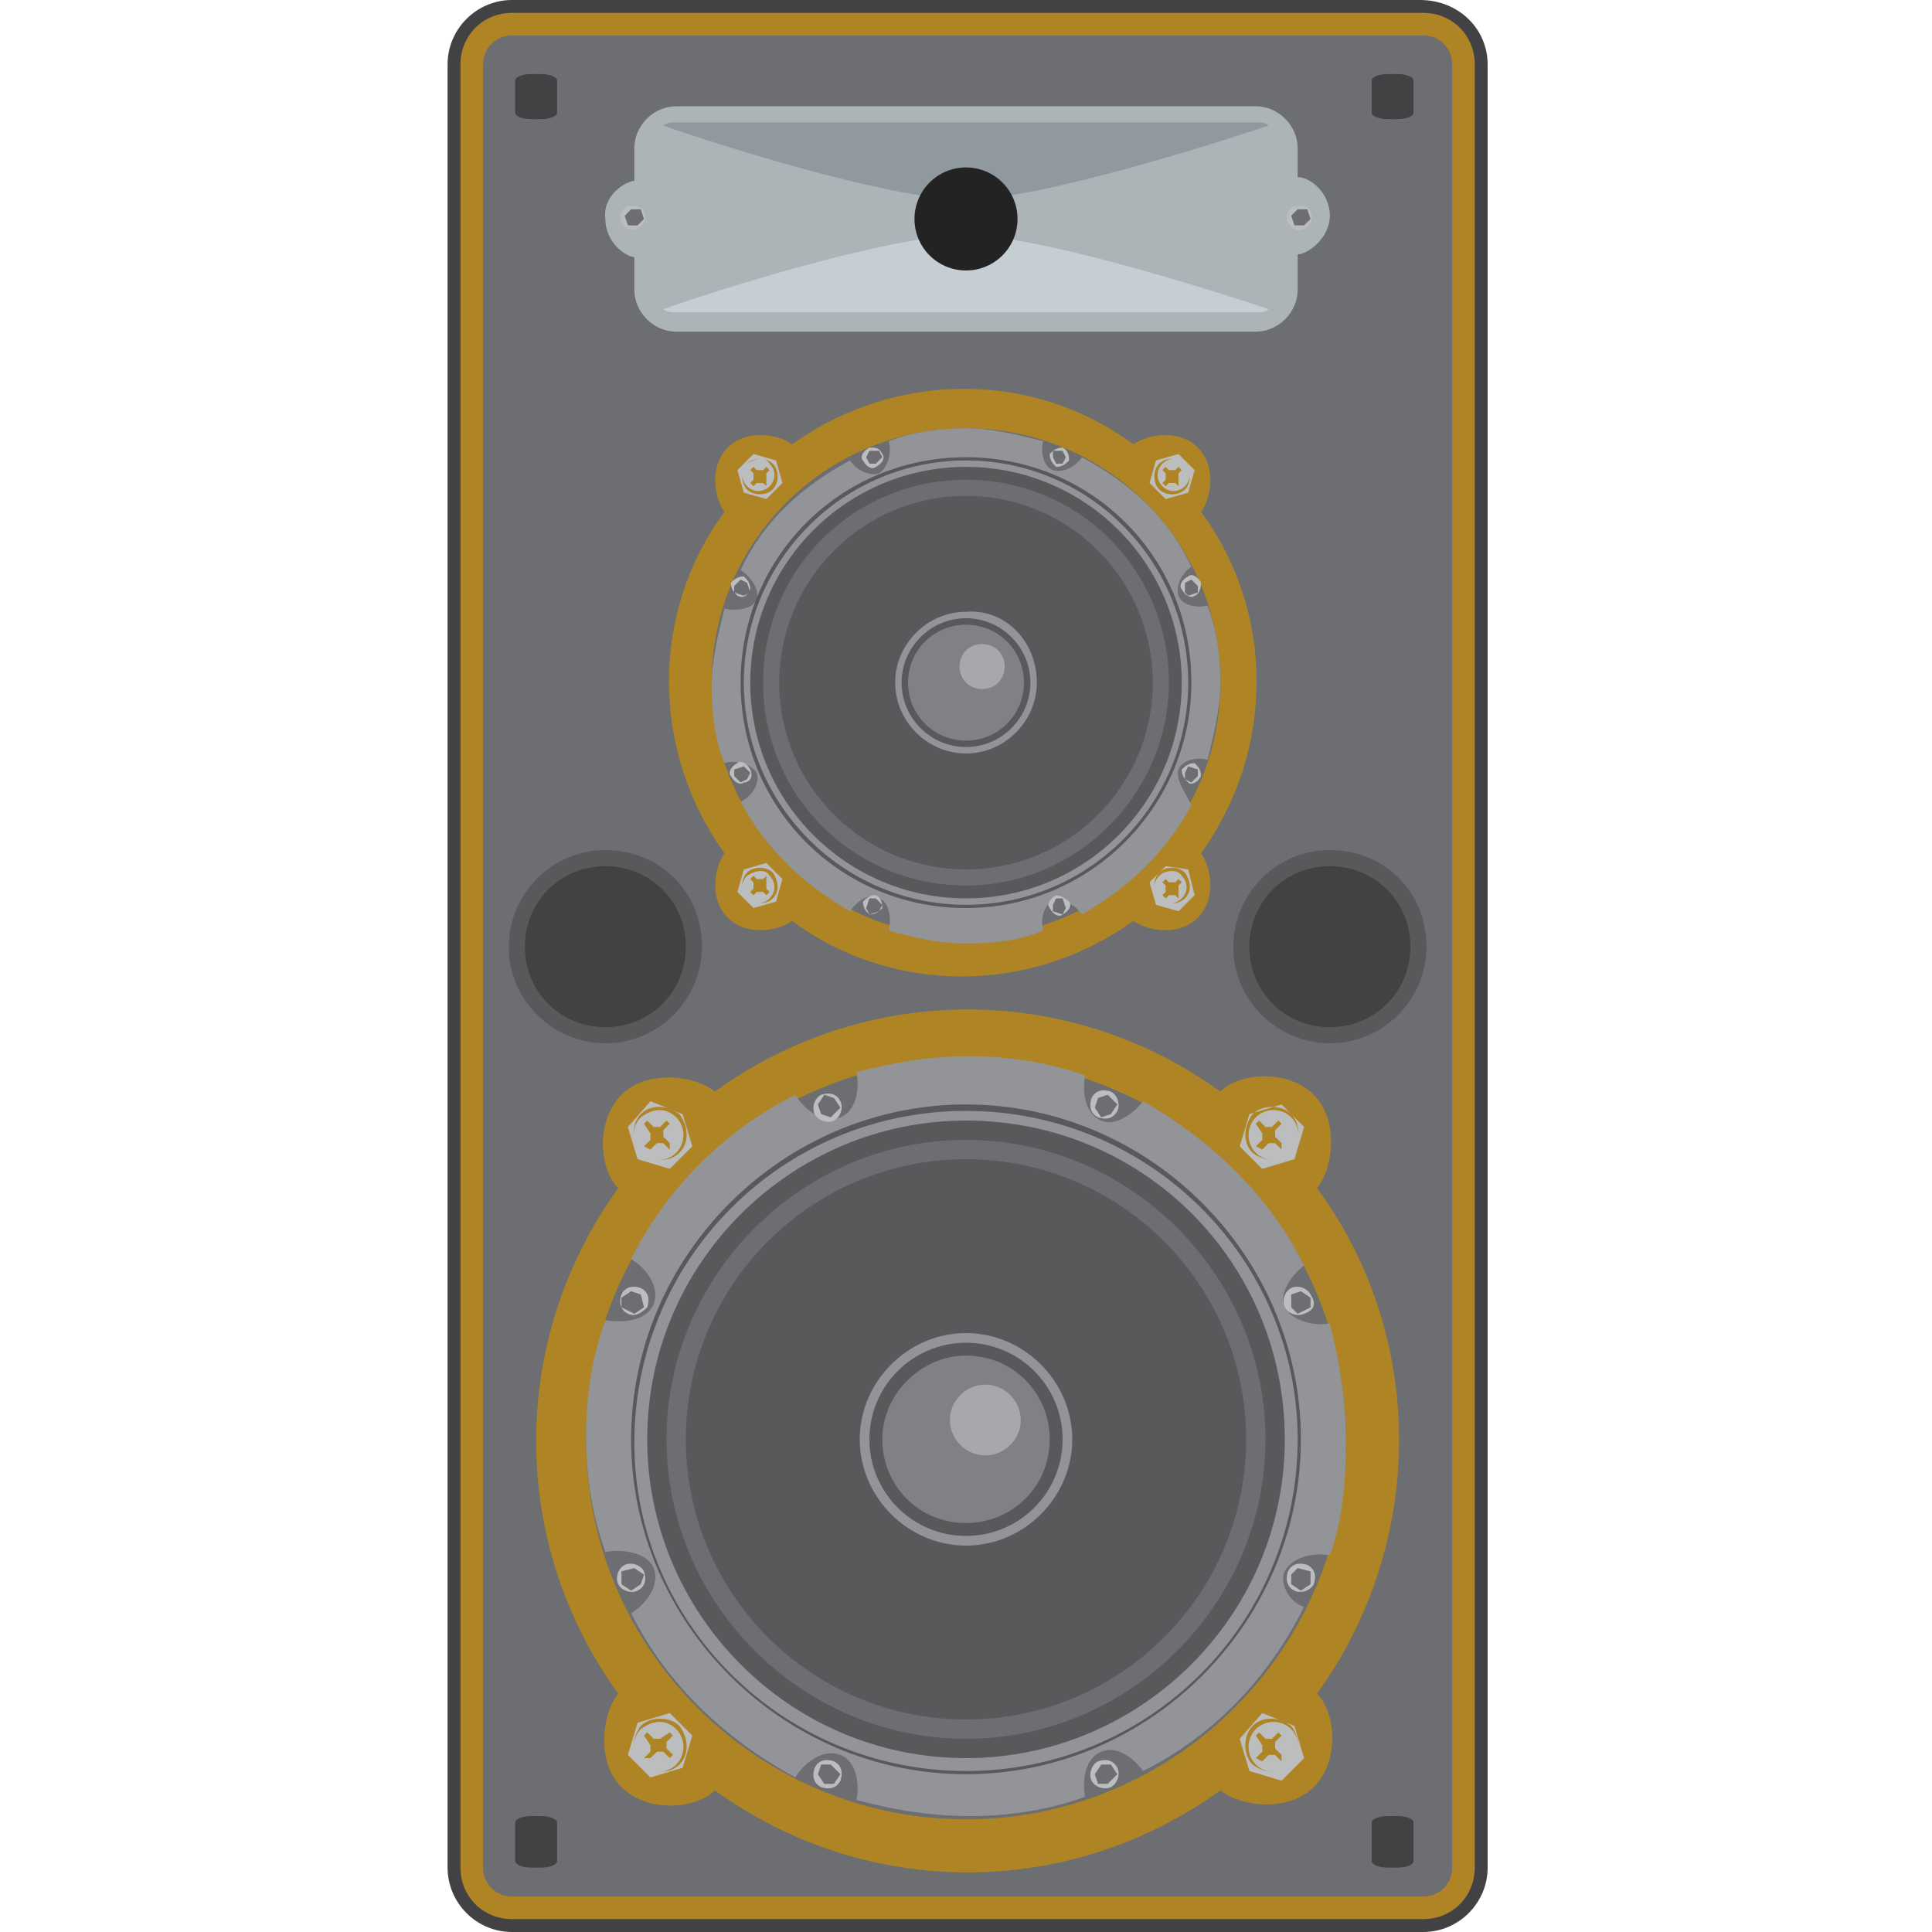 <svg enable-background="new 0 0 60 60" height="60" viewBox="0 0 60 60" width="60" xmlns="http://www.w3.org/2000/svg"><path d="m44.1 0h-28.2c-1.1 0-2 .9-2 2v56c0 1.1.9 2 2 2h28.3c1.1 0 2-.9 2-2v-56c0-1.1-.9-2-2.1-2z" fill="#424143"/><path d="m15.9 59.6c-.9 0-1.6-.7-1.6-1.6v-56c0-.9.7-1.6 1.6-1.6h28.3c.9 0 1.6.7 1.6 1.6v56c0 .9-.7 1.6-1.6 1.6z" fill="#af8424"/><path d="m45.1 2c0-.5-.4-.9-.9-.9h-28.3c-.5 0-.9.4-.9.9v56c0 .5.4.9.9.9h28.3c.5 0 .9-.4.9-.9z" fill="#6d6e71"/><path d="m40.9 36.9c.5-.6.7-2.1-.1-2.9s-2.3-.7-2.9-.1c-4.7-3.4-11-3.4-15.7 0-.6-.5-2.1-.7-2.9.1s-.7 2.3-.1 2.9c-3.4 4.7-3.4 11 0 15.7-.5.6-.7 2.1.1 2.9s2.3.7 2.9.1c4.7 3.4 11 3.4 15.7 0 .6.5 2.1.7 2.9-.1s.7-2.3.1-2.9c3.4-4.7 3.4-11.1 0-15.7z" fill="#af8424"/><path d="m41.8 44.7c0 6.5-5.3 11.8-11.8 11.8s-11.8-5.3-11.8-11.8 5.3-11.8 11.8-11.8 11.8 5.3 11.8 11.8z" fill="#6d6e71"/><path d="m39.9 48.8c.2-.4.8-.6 1.4-.5.4-1.1.5-2.3.5-3.6 0-1.2-.2-2.4-.5-3.6-.5.1-1.2-.1-1.4-.5s.2-1 .6-1.3c-1.1-2.2-2.9-3.9-5-5.1-.3.4-.9.8-1.3.6-.5-.2-.6-.9-.5-1.4-1.1-.4-2.4-.6-3.6-.6s-2.4.2-3.5.5c.1.5 0 1.2-.5 1.4s-1.1-.2-1.4-.7c-2.2 1.1-4 2.9-5.1 5.1.5.3.9.9.7 1.4s-.9.6-1.5.5c-.4 1.1-.6 2.3-.6 3.6s.2 2.5.6 3.6c.5-.1 1.3 0 1.5.5s-.2 1.1-.7 1.4c1.1 2.2 2.9 3.9 5.1 5.1.3-.5.9-.9 1.4-.7s.6.9.5 1.4c1.1.3 2.3.5 3.5.5 1.3 0 2.5-.2 3.6-.6-.1-.5 0-1.2.5-1.4s1 .2 1.3.6c2.2-1.1 3.9-2.9 5-5.1-.4-.1-.8-.7-.6-1.1z" fill="#929497"/><path d="m30 55.1c-5.7 0-10.4-4.7-10.4-10.4s4.7-10.4 10.4-10.4 10.4 4.7 10.4 10.4-4.7 10.4-10.4 10.4zm0-20.6c-5.7 0-10.3 4.6-10.3 10.3 0 5.6 4.6 10.2 10.3 10.2s10.3-4.6 10.3-10.3c0-5.6-4.6-10.2-10.3-10.2z" fill="#59595c"/><path d="m39.9 44.7c0 5.5-4.5 9.9-9.9 9.9-5.5 0-9.9-4.5-9.9-9.9 0-5.5 4.5-9.9 9.9-9.9 5.5 0 9.9 4.4 9.9 9.9z" fill="#59595c"/><path d="m39.6 44.7c0 5.3-4.3 9.6-9.6 9.6s-9.6-4.3-9.6-9.6 4.3-9.6 9.6-9.6c5.3.1 9.6 4.3 9.6 9.6z" fill="#59595c"/><path d="m30 54c-5.1 0-9.3-4.2-9.3-9.3s4.2-9.3 9.3-9.3 9.3 4.2 9.3 9.3-4.2 9.3-9.3 9.3zm0-18c-4.8 0-8.7 3.9-8.7 8.7s3.9 8.7 8.7 8.7 8.7-3.9 8.7-8.7-3.9-8.7-8.7-8.7z" fill="#6d6e71"/><path d="m33.3 44.7c0 1.8-1.5 3.3-3.3 3.3s-3.3-1.5-3.3-3.3 1.5-3.3 3.3-3.3 3.3 1.5 3.3 3.3z" fill="#929497"/><ellipse cx="30" cy="44.7" fill="#59595c" rx="3" ry="3"/><path d="m32.6 44.7c0 1.5-1.2 2.6-2.6 2.6-1.5 0-2.6-1.2-2.6-2.6s1.2-2.6 2.6-2.6c1.5 0 2.6 1.2 2.6 2.6z" fill="#808184"/><path d="m26.1 34.2c.1.2 0 .5-.2.6s-.5 0-.6-.2 0-.5.2-.6c.3-.1.5 0 .6.2z" fill="#bcbdbf"/><path d="m26.1 34.4-.3.3-.3-.1-.1-.3.2-.3.3.1z" fill="#6d6e71"/><path d="m34.7 54.9c.1.2 0 .5-.2.6s-.5 0-.6-.2 0-.5.2-.6c.3-.1.5 0 .6.2z" fill="#bcbdbf"/><path d="m34.7 55.1-.3.3h-.3l-.1-.3.2-.3h.3z" fill="#6d6e71"/><path d="m40.5 40.8c-.2.1-.5 0-.6-.2s0-.5.2-.6.5 0 .6.2c.2.3.1.5-.2.6z" fill="#bcbdbf"/><path d="m40.3 40.8-.2-.2v-.4l.3-.1.3.2v.3z" fill="#6d6e71"/><path d="m19.8 49.4c-.2.1-.5 0-.6-.2s0-.5.2-.6.5 0 .6.2c.1.3 0 .5-.2.6z" fill="#bcbdbf"/><path d="m19.6 49.4-.3-.2v-.4l.4-.1.3.2-.1.3z" fill="#6d6e71"/><path d="m34.7 34.5c-.1.2-.3.3-.6.2-.2-.1-.3-.3-.2-.6.1-.2.3-.3.6-.2.2.1.3.4.2.6z" fill="#bcbdbf"/><path d="m34.5 34.6-.3.1-.2-.3.1-.3.3-.1.3.3z" fill="#6d6e71"/><path d="m26.1 55.3c-.1.2-.3.3-.6.2-.2-.1-.3-.3-.2-.6.1-.2.3-.3.6-.2.2.1.3.3.2.6z" fill="#bcbdbf"/><path d="m25.9 55.4h-.3l-.2-.3.1-.3h.3l.3.3z" fill="#6d6e71"/><path d="m40.2 49.4c-.2-.1-.3-.3-.2-.6.1-.2.3-.3.6-.2.2.1.3.3.2.6-.1.2-.4.3-.6.2z" fill="#bcbdbf"/><path d="m40.1 49.2v-.3l.2-.2.4.1v.4l-.3.2z" fill="#6d6e71"/><path d="m19.5 40.8c-.2-.1-.3-.3-.2-.6.1-.2.3-.3.6-.2.2.1.3.3.2.6-.2.2-.4.3-.6.2z" fill="#bcbdbf"/><path d="m19.3 40.6v-.3l.3-.2.3.1.1.4-.3.2z" fill="#6d6e71"/><path d="m40.2 36 .3-1-.7-.7-1 .3-.3 1 .7.7zm-1.3-1.4c.3-.3.9-.3 1.2 0s.3.9 0 1.2-.8.3-1.2 0c-.3-.3-.3-.8 0-1.2zm1.2.1c-.3-.3-.8-.3-1.1 0s-.3.8 0 1.1.8.3 1.1 0 .3-.8 0-1.1zm-.3 1-.2-.2c-.1 0-.1 0-.2 0l-.2.2-.2-.1.2-.2c0-.1 0-.1 0-.2l-.2-.3.1-.1.2.2h.2l.2-.2.1.1-.2.2v.2l.2.2zm-19.9 18c-.3.3-.3.8 0 1.1s.8.3 1.1 0 .3-.8 0-1.1-.7-.3-1.1 0zm.9.1.1.1-.2.2v.2l.2.2-.1.1-.2-.2c-.1 0-.1 0-.2 0l-.2.2h-.2l.2-.2c0-.1 0-.1 0-.2l-.2-.3.1-.1.2.2h.2zm18.4-.6-.7.8.3 1 1 .3.7-.7-.3-1zm.9 1.6c-.3.3-.8.3-1.2 0-.3-.3-.3-.9 0-1.2s.8-.3 1.2 0c.3.4.3.9 0 1.2zm-1.1-1.1c-.3.3-.3.8 0 1.1s.8.3 1.1 0 .3-.8 0-1.1-.8-.3-1.1 0zm.8 1-.2-.2c-.1 0-.1 0-.2 0l-.2.2-.2-.1.2-.2c0-.1 0-.1 0-.2l-.2-.3.1-.1.2.2h.2l.2-.2.1.1-.2.2v.2l.2.2zm-20-1.2-.3 1 .7.7 1-.3.3-1-.7-.7zm1.3 1.3c-.3.3-.9.3-1.2 0s-.3-.8 0-1.2c.3-.3.9-.3 1.2 0 .3.4.3.9 0 1.2zm-1.2-20.1c-.3.3-.3.8 0 1.1s.8.3 1.1 0 .3-.8 0-1.1-.7-.3-1.1 0zm.9 1-.2-.2c-.1 0-.1 0-.2 0l-.2.2-.2-.1.2-.2c0-.1 0-.1 0-.2l-.2-.3.1-.1.2.2h.2l.2-.2.1.1-.2.2v.2l.2.2zm-.6-1.5-.7.8.3 1 1 .3.7-.7-.3-1zm.9 1.6c-.3.3-.9.3-1.2 0s-.3-.9 0-1.2.8-.3 1.2 0c.3.4.3.9 0 1.2z" fill="#bcbdbf"/><path d="m37.3 15.9c.3-.4.5-1.4-.1-2s-1.6-.4-2-.1c-3.1-2.3-7.4-2.3-10.6 0-.4-.3-1.4-.5-2 .1s-.4 1.6-.1 2c-2.3 3.1-2.3 7.4 0 10.6-.3.4-.5 1.4.1 2s1.6.4 2 .1c3.1 2.3 7.4 2.3 10.6 0 .4.3 1.4.5 2-.1s.4-1.6.1-2c2.3-3.2 2.3-7.5 0-10.6z" fill="#af8424"/><circle cx="30" cy="21.2" fill="#6d6e71" r="7.9"/><path d="m36.6 23.9c.1-.3.6-.4.9-.3.2-.8.4-1.6.4-2.4s-.1-1.6-.4-2.4c-.3.1-.8 0-.9-.3s.1-.7.4-.9c-.7-1.5-1.9-2.6-3.4-3.4-.2.3-.6.5-.9.4s-.4-.6-.3-.9c-.8-.2-1.6-.4-2.4-.4s-1.6.1-2.4.4c.1.3 0 .8-.3 1-.3.1-.7-.1-.9-.4-1.5.8-2.7 1.9-3.4 3.4.3.2.6.6.5.9s-.6.4-1 .3c-.2.8-.4 1.6-.4 2.4s.1 1.7.4 2.4c.3-.1.8 0 1 .3.1.3-.1.7-.5.9.8 1.5 2 2.6 3.4 3.4.2-.3.6-.6.9-.4.3.1.4.6.3 1 .7.2 1.5.4 2.4.4s1.7-.1 2.4-.4c-.1-.3 0-.8.3-.9s.7.1.9.4c1.4-.8 2.6-1.9 3.4-3.4-.2-.4-.5-.8-.4-1.1z" fill="#929497"/><path d="m30 28.2c-3.9 0-7-3.1-7-7s3.1-7 7-7 7 3.1 7 7c0 3.8-3.1 7-7 7zm0-13.9c-3.8 0-6.9 3.1-6.9 6.9s3.1 6.9 6.9 6.9 6.9-3.1 6.9-6.9-3.1-6.9-6.9-6.9z" fill="#59595c"/><path d="m36.7 21.2c0 3.7-3 6.7-6.7 6.7s-6.7-3-6.7-6.7 3-6.7 6.7-6.7 6.7 3 6.7 6.7z" fill="#59595c"/><path d="m36.4 21.2c0 3.5-2.9 6.4-6.4 6.4s-6.4-2.9-6.4-6.4 2.9-6.4 6.4-6.4c3.6-.1 6.4 2.8 6.4 6.4z" fill="#59595c"/><path d="m30 27.5c-3.5 0-6.3-2.8-6.3-6.3s2.8-6.3 6.3-6.3 6.3 2.8 6.3 6.3c0 3.4-2.8 6.3-6.3 6.3zm0-12.1c-3.2 0-5.8 2.6-5.8 5.8s2.6 5.8 5.8 5.8 5.8-2.6 5.8-5.8-2.6-5.8-5.8-5.8z" fill="#6d6e71"/><path d="m32.2 21.2c0 1.2-1 2.2-2.2 2.2s-2.2-1-2.2-2.2 1-2.2 2.2-2.2c1.2-.1 2.2.9 2.2 2.2z" fill="#929497"/><path d="m32 21.2c0 1.1-.9 2-2 2s-2-.9-2-2 .9-2 2-2 2 .9 2 2z" fill="#59595c"/><path d="m31.8 21.2c0 1-.8 1.8-1.8 1.8s-1.8-.8-1.8-1.8.8-1.8 1.8-1.8 1.8.8 1.8 1.8z" fill="#808184"/><path d="m27.4 14.1c.1.1 0 .3-.2.4-.1.1-.3 0-.4-.2-.1-.1 0-.3.2-.4.2 0 .3 0 .4.2z" fill="#bcbdbf"/><path d="m27.4 14.2-.2.2h-.2l-.1-.2.1-.2h.3z" fill="#6d6e71"/><path d="m33.2 28c.1.1 0 .3-.2.4-.1.1-.3 0-.4-.2-.1-.1 0-.3.2-.4.1 0 .3.1.4.2z" fill="#bcbdbf"/><path d="m33.1 28.2-.1.2-.3-.1v-.2l.1-.2h.2z" fill="#6d6e71"/><path d="m37.1 18.5c-.1.1-.3 0-.4-.2-.1-.1 0-.3.2-.4.1-.1.3 0 .4.2 0 .2-.1.4-.2.4z" fill="#bcbdbf"/><path d="m36.9 18.5-.1-.1v-.3l.2-.1.2.2v.2z" fill="#6d6e71"/><path d="m23.1 24.3c-.1.1-.3 0-.4-.2-.1-.1 0-.3.2-.4.1-.1.3 0 .4.2s0 .4-.2.4z" fill="#bcbdbf"/><path d="m23 24.3-.2-.2v-.2l.3-.1.2.2-.1.2z" fill="#6d6e71"/><path d="m33.2 14.3c-.1.1-.2.2-.4.2-.1-.1-.2-.2-.2-.4.1-.1.2-.2.4-.2.2.1.2.3.2.4z" fill="#bcbdbf"/><path d="m33 14.4h-.2l-.1-.2v-.2h.3l.1.2z" fill="#6d6e71"/><path d="m27.4 28.2c-.1.1-.2.2-.4.2-.1-.1-.2-.2-.2-.4.1-.1.2-.2.4-.2.2.1.2.3.2.4z" fill="#bcbdbf"/><path d="m27.3 28.3-.3.1-.1-.2.1-.3h.2l.2.2z" fill="#6d6e71"/><path d="m36.9 24.3c-.1-.1-.2-.2-.2-.4.1-.1.2-.2.4-.2.1.1.2.2.2.4-.1.2-.3.3-.4.2z" fill="#bcbdbf"/><path d="m36.8 24.2v-.2l.1-.2.3.1v.2l-.2.2z" fill="#6d6e71"/><path d="m22.9 18.5c-.1-.1-.2-.2-.2-.4.1-.1.2-.2.4-.2.1.1.2.2.2.4-.1.2-.2.3-.4.2z" fill="#bcbdbf"/><path d="m22.8 18.4v-.2l.2-.2.2.1.1.3-.2.1z" fill="#6d6e71"/><path d="m36.9 15.3.2-.7-.5-.5-.7.2-.2.7.5.5zm-.9-.9c.2-.2.6-.2.8 0s.2.6 0 .8-.6.2-.8 0-.2-.6 0-.8zm.8 0c-.2-.2-.5-.2-.7 0s-.2.5 0 .7.5.2.7 0 .2-.5 0-.7zm-.2.7-.1-.1c-.1 0-.1 0-.2 0l-.1.1-.1-.1.1-.1c0-.1 0-.1 0-.2l-.1-.1.1-.1.1.1h.2l.1-.1.1.1-.1.1v.2zm-13.4 12.1c-.2.2-.2.5 0 .7s.5.2.7 0 .2-.5 0-.7c-.1-.2-.4-.2-.7 0zm.6 0v.2.2l.1.1-.1.1-.1-.1c-.1 0-.1 0-.2 0l-.1.1-.1-.1.1-.1c0-.1 0-.1 0-.2l-.1-.1.1-.1.1.1h.2zm12.4-.3-.5.5.2.7.7.2.5-.5-.2-.8zm.6 1c-.2.2-.6.2-.8 0s-.2-.6 0-.8.6-.2.8 0c.2.3.2.6 0 .8zm-.8-.7c-.2.2-.2.5 0 .7s.5.2.7 0 .2-.5 0-.7c-.1-.2-.5-.2-.7 0zm.6.7-.1-.1c-.1 0-.1 0-.2 0l-.1.1-.1-.1.1-.1c0-.1 0-.1 0-.2l-.1-.1.1-.1.1.1h.2l.1-.1.1.1-.1.1v.2zm-13.5-.9-.2.7.5.5.7-.2.2-.7-.5-.5zm.9.9c-.2.2-.6.2-.8 0s-.2-.6 0-.8.6-.2.8 0c.2.3.2.6 0 .8zm-.8-13.5c-.2.2-.2.5 0 .7s.5.2.7 0 .2-.5 0-.7c-.1-.2-.4-.2-.7 0zm.6.7-.1-.1c-.1 0-.1 0-.2 0l-.1.1-.1-.1.1-.1c0-.1 0-.1 0-.2l-.1-.1.1-.1.1.1h.2l.1-.1.1.1-.1.1v.2zm-.4-1-.5.5.2.7.7.2.5-.5-.2-.7zm.6 1.1c-.2.2-.6.2-.8 0s-.2-.6 0-.8.6-.2.8 0 .2.6 0 .8z" fill="#bcbdbf"/><path d="m31.2 20.7c0 .4-.3.7-.7.7s-.7-.3-.7-.7.3-.7.7-.7.7.3.7.7z" fill="#a7a8ab"/><path d="m31.7 44.1c0 .6-.5 1.1-1.1 1.1s-1.1-.5-1.1-1.1.5-1.1 1.1-1.1 1.1.5 1.1 1.1z" fill="#a7a8ab"/><path d="m21 10.3c-.7 0-1.3-.6-1.3-1.3v-4.4c0-.7.6-1.3 1.3-1.3h18c.7 0 1.3.6 1.3 1.3v4.4c0 .7-.6 1.3-1.3 1.3z" fill="#acb4b8"/><path d="m39 3.8h-18c-.4 0-.7.4-.7.8v4.4c0 .4.3.8.7.8h18c.4 0 .7-.4.7-.8v-4.4c0-.4-.3-.8-.7-.8z" fill="#acb4b8"/><path d="m39.4 9.6c-.1.1-.2.1-.4.1h-18c-.1 0-.3 0-.4-.1 1.4-.5 7-2.3 9.4-2.3 2.3 0 7.9 1.8 9.4 2.3z" fill="#c5ced2"/><path d="m39.4 3.9c-.1-.1-.2-.1-.4-.1h-18c-.1 0-.3 0-.4.1 1.4.5 7 2.3 9.4 2.3 2.3 0 7.9-1.8 9.4-2.3z" fill="#90999d"/><path d="m19.8 5.6c.4 0 .7.5.7 1.2 0 .6-.3 1.2-.7 1.2s-1-.5-1-1.2c-.1-.7.6-1.2 1-1.2z" fill="#acb4b8"/><path d="m40.3 7.9c-.4 0-.7-.5-.7-1.2 0-.6.3-1.2.7-1.2s1 .5 1 1.2-.7 1.2-1 1.2z" fill="#acb4b8"/><path d="m21.8 29.4c0 1.6-1.3 3-3 3-1.6 0-3-1.3-3-3 0-1.6 1.3-3 3-3s3 1.3 3 3z" fill="#59595c"/><path d="m44.3 29.4c0 1.6-1.3 3-3 3-1.6 0-3-1.3-3-3 0-1.6 1.3-3 3-3s3 1.3 3 3z" fill="#59595c"/><path d="m21.3 29.4c0 1.4-1.1 2.5-2.5 2.5s-2.5-1.1-2.5-2.5 1.1-2.5 2.5-2.5 2.5 1.1 2.5 2.5z" fill="#424143"/><path d="m43.8 29.4c0 1.4-1.1 2.5-2.5 2.5s-2.5-1.1-2.5-2.5 1.1-2.5 2.5-2.5 2.5 1.1 2.5 2.5z" fill="#424143"/><path d="m20 6.6c.1.2 0 .4-.2.5s-.4 0-.5-.2 0-.4.2-.5c.2 0 .5 0 .5.2z" fill="#bcbdbf"/><path d="m20 6.8-.2.2h-.3l-.1-.3.2-.2h.3z" fill="#6d6e71"/><path d="m40.7 6.6c.1.2 0 .4-.2.5s-.4 0-.5-.2 0-.4.2-.5c.3 0 .5 0 .5.2z" fill="#bcbdbf"/><path d="m40.7 6.8-.2.2h-.3l-.1-.3.2-.2h.3z" fill="#6d6e71"/><g fill="#424143"><path d="m16 56.6c0-.1.2-.2.5-.2h.3c.3 0 .5.1.5.2v1.2c0 .1-.2.2-.5.2h-.3c-.3 0-.5-.1-.5-.2z"/><path d="m42.6 56.6c0-.1.2-.2.5-.2h.3c.3 0 .5.1.5.2v1.2c0 .1-.2.2-.5.2h-.3c-.3 0-.5-.1-.5-.2z"/><path d="m16 2.5c0-.1.2-.2.5-.2h.3c.3 0 .5.1.5.2v1c0 .1-.2.2-.5.2h-.3c-.3 0-.5-.1-.5-.2z"/><path d="m42.6 2.5c0-.1.2-.2.5-.2h.3c.3 0 .5.1.5.2v1c0 .1-.2.2-.5.2h-.3c-.3 0-.5-.1-.5-.2z"/></g><circle cx="30" cy="6.8" fill="#232323" r="1.6"/></svg>